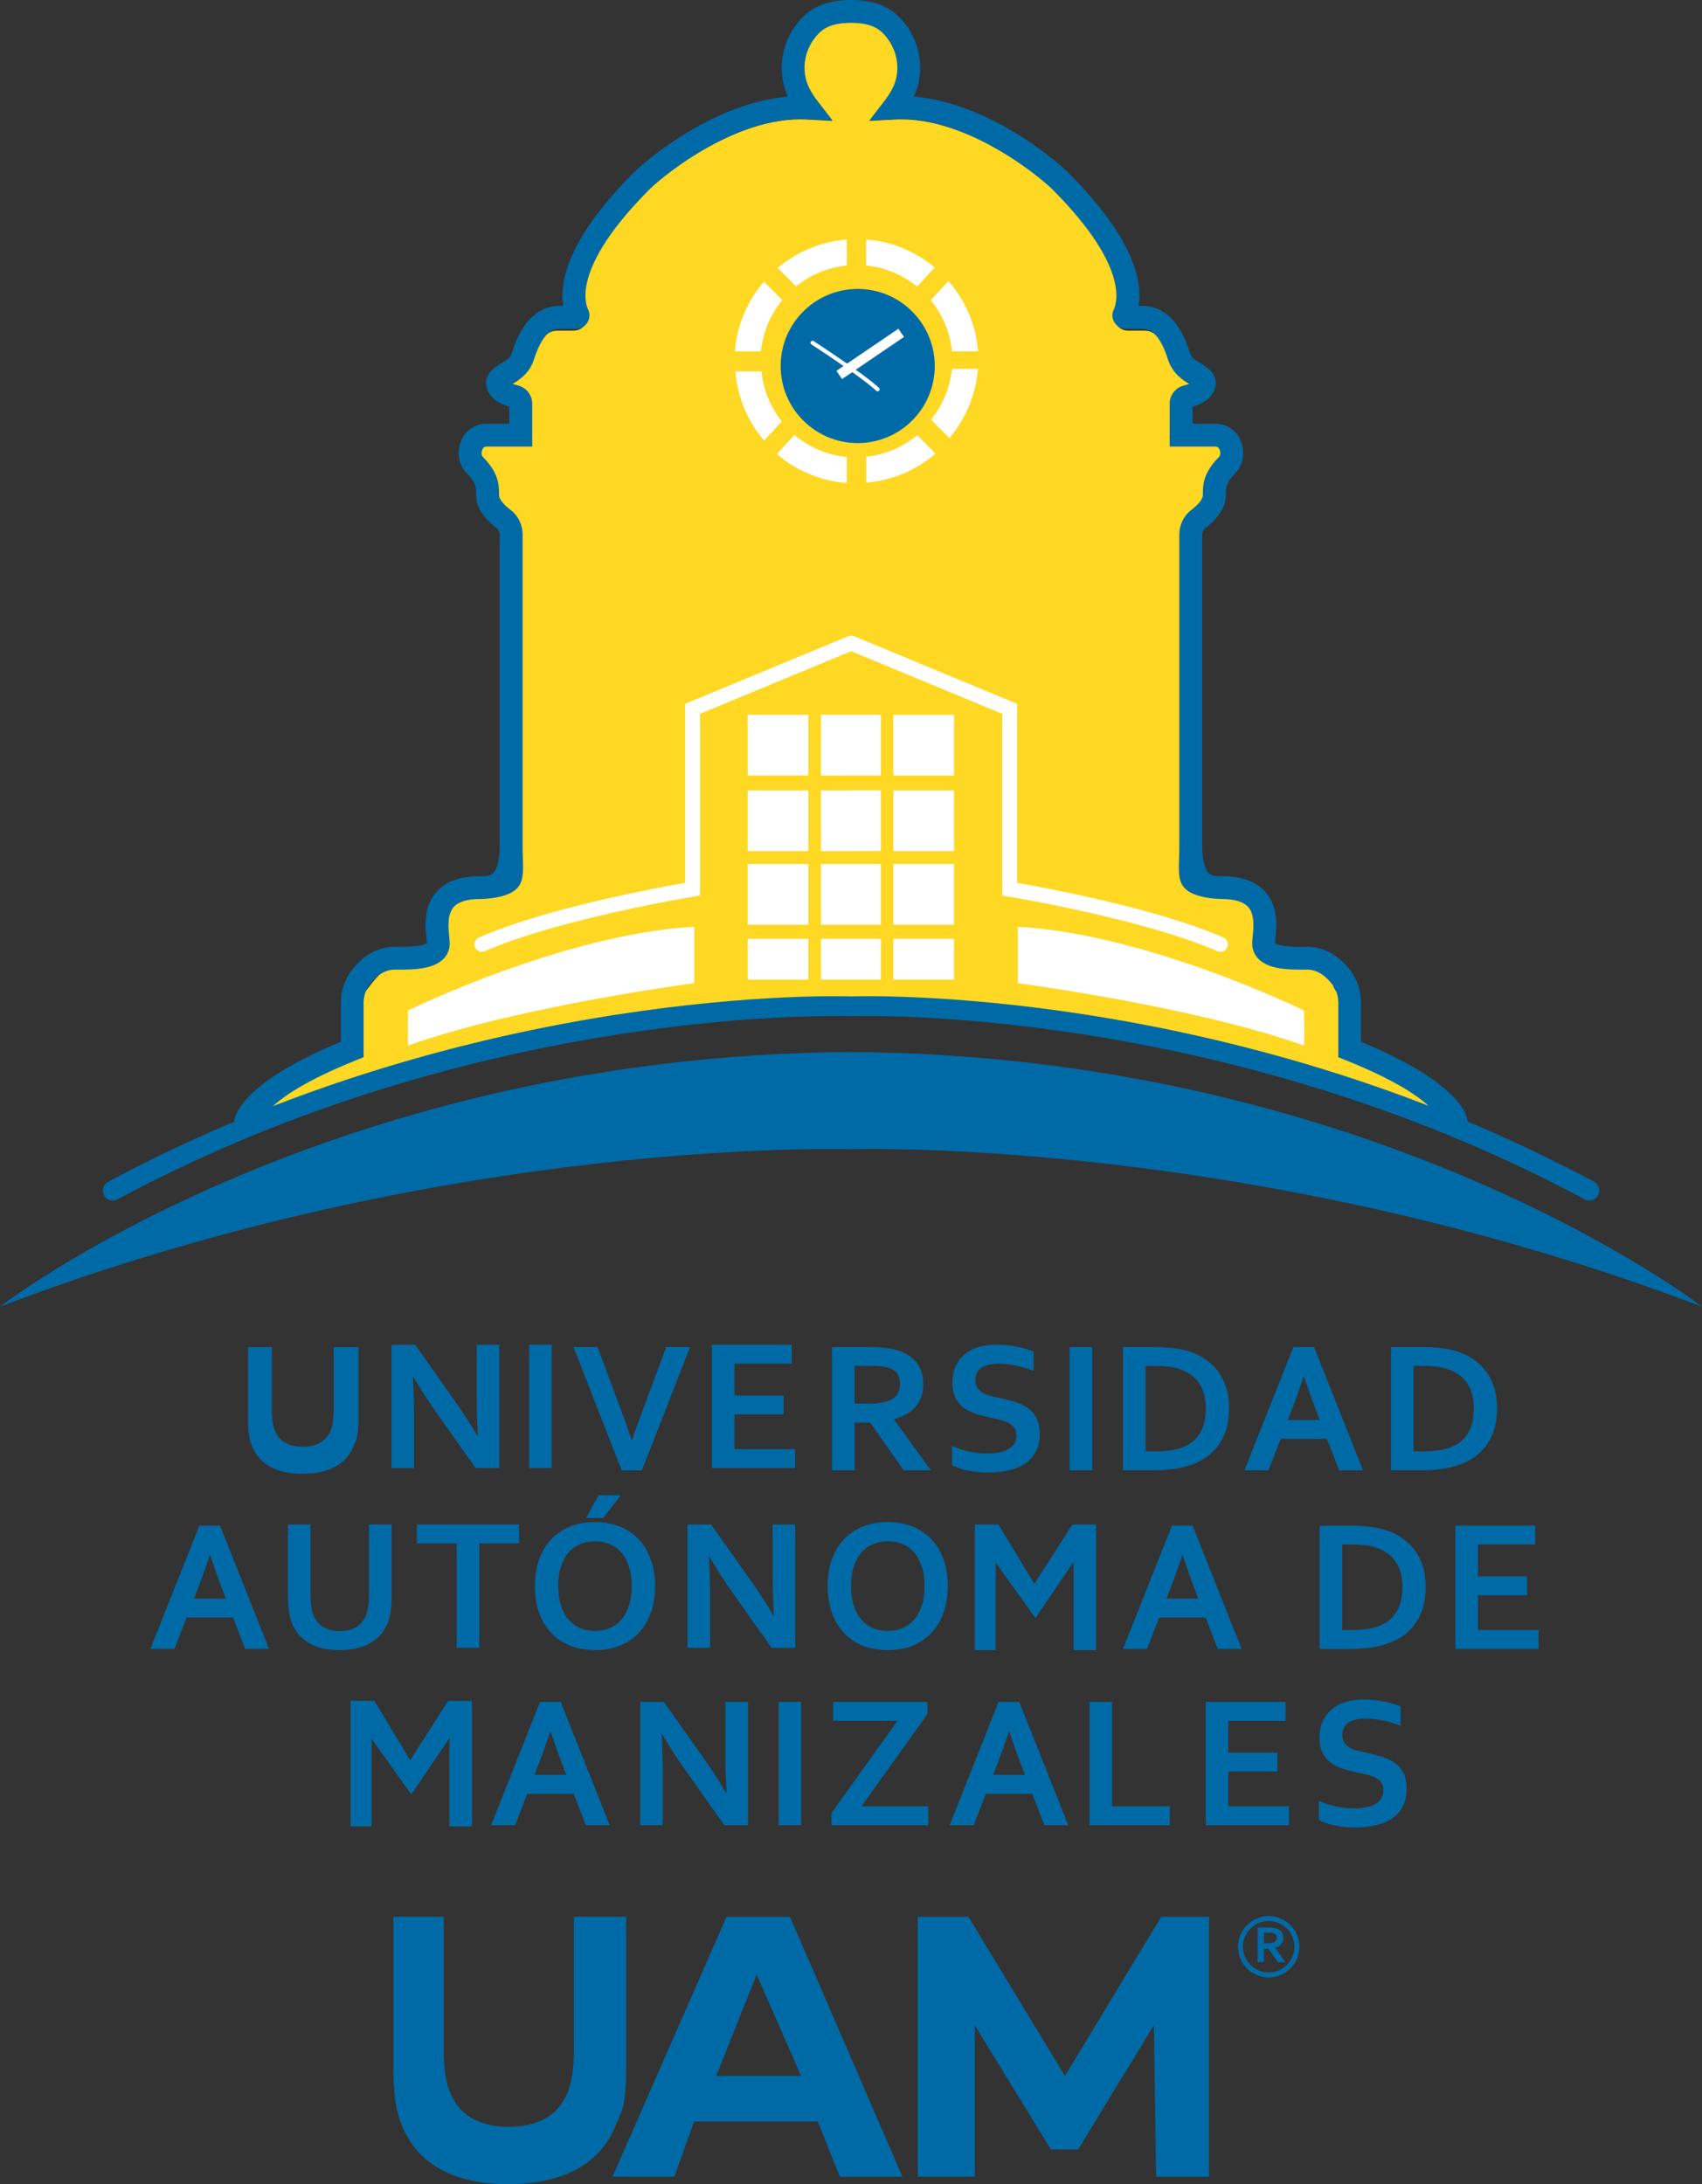 <?xml version="1.0" encoding="UTF-8"?><svg id="Layer_2" xmlns="http://www.w3.org/2000/svg" viewBox="0 0 171.41 219.9"><rect x="0" y="0" width="171.41" height="219.9" fill="#333333" stroke="none"/><g id="Layer_1-2"><path d="M51.18,219.9c-1.45,0-2.75-.14-3.91-.41-1.16-.27-2.18-.66-3.06-1.17-.88-.5-1.63-1.12-2.25-1.86-.62-.73-1.12-1.56-1.49-2.48-.3-.74-.52-1.55-.65-2.45-.13-.9-.2-1.89-.2-3v-15.55h5.07v13.45c0,1.87.23,3.33.7,4.38.52,1.17,1.29,2.02,2.29,2.54s2.19.78,3.56.78,2.55-.26,3.56-.78,1.77-1.37,2.3-2.54c.47-1.05.7-2.51.7-4.38v-13.45h5.26v15.55c0,1.11-.07,2.1-.2,3s-.54,1.71-.85,2.45c-.37.92-.87,1.75-1.5,2.48-.63.73-1.39,1.35-2.29,1.86-.9.51-1.94.9-3.11,1.17-1.17.27-2.48.41-3.93.41Z" style="fill:#006aa6;"/><path d="M30.46,148.38c-.69,0-1.31-.07-1.85-.19-.55-.13-1.03-.31-1.45-.55-.42-.24-.77-.53-1.07-.88-.29-.35-.53-.74-.71-1.17-.14-.35-.25-.74-.31-1.16-.06-.42-.09-.9-.09-1.42v-7.38h2.4v6.38c0,.89.11,1.58.33,2.08.25.56.61.96,1.09,1.2s1.04.37,1.69.37,1.21-.12,1.69-.37.84-.65,1.09-1.2c.22-.5.33-1.19.33-2.08v-6.38h2.5v7.38c0,.52-.03,1-.09,1.42s-.26.81-.4,1.16c-.18.44-.41.83-.71,1.17-.3.35-.66.64-1.09.88-.43.24-.92.42-1.48.55-.56.13-1.18.19-1.86.19Z" style="fill:#006aa6;"/><path d="M45.89,141.16c.89,1.27,1.61,2.39,2.17,3.38h.06c-.07-1.61-.11-2.79-.11-3.53v-5.62h2.27v12.41h-2.38l-4.04-5.71c-.71-.99-1.45-2.14-2.21-3.44h-.06c.07,1.52.11,2.7.11,3.53v5.62h-2.27v-12.41h2.38l4.08,5.77Z" style="fill:#006aa6;"/><path d="M53.29,147.8v-12.41h2.27v12.41h-2.27Z" style="fill:#006aa6;"/><path d="M63.65,145c.23-.67.39-1.16.5-1.44.1-.29.32-.88.65-1.77l2.3-6.17h2.4l-4.85,12.41h-2.04l-4.85-12.41h2.42l2.3,6.17c.33.89.54,1.48.64,1.77.1.29.27.77.5,1.44h.04Z" style="fill:#006aa6;"/><path d="M73.98,145.9h6.1v1.9h-8.38v-12.41h8.04v1.9h-5.77v3.21h4.95v1.9h-4.95v3.5Z" style="fill:#006aa6;"/><path d="M92.99,139.35c0,.87-.24,1.6-.72,2.2-.48.6-1.22,1.05-2.22,1.34v.04l3.69,5.1h-2.73l-3.38-4.81h-1.56v4.81h-2.27v-12.41h3.78c.62,0,1.21.04,1.74.11.54.07,1,.18,1.38.32.73.28,1.29.69,1.69,1.24.4.55.59,1.24.59,2.06ZM87.2,141.33c.52,0,.96-.02,1.32-.07.36-.05.67-.12.91-.21.46-.17.77-.41.95-.71.18-.3.26-.64.26-1.04,0-.33-.07-.63-.21-.89-.14-.26-.38-.46-.71-.61-.22-.1-.49-.17-.82-.22-.33-.05-.73-.07-1.22-.07h-1.62v3.8h1.12Z" style="fill:#006aa6;"/><path d="M129.25,195.1c0,.24-.07.45-.2.62-.13.17-.34.3-.63.38h0s1.04,1.45,1.04,1.45h-.77l-.95-1.35h-.44v1.35h-.64v-3.49h1.06c.18,0,.34.01.49.03.15.02.28.05.39.09.21.08.36.19.48.35.11.15.17.35.17.58ZM127.62,195.65c.15,0,.27,0,.37-.02.1-.01.19-.03.26-.06.13-.05.22-.12.27-.2.05-.08.07-.18.07-.29,0-.09-.02-.18-.06-.25-.04-.07-.11-.13-.2-.17-.06-.03-.14-.05-.23-.06-.09-.01-.21-.02-.34-.02h-.46v1.07h.32Z" style="fill:#006aa6;"/><path d="M102.35,144.47c0-.32-.08-.57-.23-.77-.15-.19-.37-.35-.63-.48s-.56-.22-.89-.3c-.33-.08-.68-.15-1.04-.23-.48-.11-.94-.23-1.38-.38s-.83-.35-1.16-.6c-.33-.26-.6-.58-.8-.98-.2-.4-.3-.89-.3-1.48,0-.66.11-1.23.34-1.71.23-.49.54-.89.93-1.21.39-.32.85-.56,1.38-.71.53-.16,1.12-.24,1.79-.24s1.33.06,2,.19,1.24.3,1.73.5v1.95c-.64-.25-1.26-.44-1.85-.55-.59-.11-1.15-.17-1.67-.17-.75,0-1.33.14-1.73.41-.41.27-.61.68-.61,1.22,0,.32.07.58.2.78.13.2.31.37.54.51s.49.24.79.32c.3.08.61.15.95.22.53.11,1.03.24,1.51.38.48.15.9.35,1.28.61s.66.6.88,1.02c.22.42.33.95.33,1.6s-.12,1.25-.37,1.74c-.25.49-.6.89-1.05,1.21-.46.32-1.01.56-1.66.71s-1.36.23-2.13.23c-.67,0-1.34-.07-1.99-.2s-1.2-.32-1.63-.56v-1.92c.61.27,1.21.46,1.79.58.58.12,1.18.18,1.8.18.36,0,.71-.03,1.06-.09s.66-.16.93-.3.5-.33.66-.58c.17-.24.25-.55.25-.9Z" style="fill:#006aa6;"/><path d="M107.73,148.03v-12.41h2.27v12.41h-2.27Z" style="fill:#006aa6;"/><path d="M113.1,148.03v-12.41h3.28c.29,0,.59,0,.89.03.3.02.59.05.88.08.28.04.56.08.83.13s.51.12.73.19c.66.21,1.25.49,1.75.85.51.36.93.78,1.28,1.27.34.49.6,1.03.78,1.64.18.6.26,1.26.26,1.96,0,.67-.07,1.29-.22,1.88-.15.58-.37,1.12-.68,1.6-.3.48-.69.91-1.15,1.28-.46.37-1.01.67-1.64.9-.53.2-1.12.35-1.79.45s-1.42.15-2.25.15h-2.95ZM116.31,146.13c1.33,0,2.37-.18,3.12-.55.66-.33,1.16-.8,1.5-1.43.34-.62.51-1.42.51-2.39,0-.51-.06-.96-.17-1.37s-.27-.77-.48-1.09-.46-.59-.76-.82c-.3-.23-.64-.42-1.02-.57-.35-.14-.75-.24-1.18-.3-.43-.06-.92-.09-1.46-.09h-1v8.61h.94Z" style="fill:#006aa6;"/><path d="M133.64,144.87h-4.67l-1.22,3.16h-2.42l4.93-12.41h2.08l4.93,12.41h-2.4l-1.22-3.16ZM131.28,138.61c-.43,1.3-.82,2.38-1.16,3.26l-.42,1.1h3.21l-.42-1.1c-.34-.88-.72-1.96-1.16-3.26h-.04Z" style="fill:#006aa6;"/><path d="M140.09,148.03v-12.41h3.28c.29,0,.59,0,.89.03.3.02.59.05.88.08.28.04.56.08.83.13s.51.12.73.19c.66.21,1.25.49,1.75.85.51.36.93.78,1.28,1.27.34.49.6,1.03.78,1.64.18.6.26,1.26.26,1.96,0,.67-.07,1.29-.22,1.88-.15.58-.37,1.12-.68,1.6-.3.48-.69.91-1.15,1.28-.46.37-1.01.67-1.64.9-.53.2-1.12.35-1.79.45s-1.42.15-2.25.15h-2.95ZM143.3,146.13c1.33,0,2.37-.18,3.12-.55.66-.33,1.16-.8,1.5-1.43.34-.62.51-1.42.51-2.39,0-.51-.06-.96-.17-1.37s-.27-.77-.48-1.09-.46-.59-.76-.82c-.3-.23-.64-.42-1.02-.57-.35-.14-.75-.24-1.18-.3-.43-.06-.92-.09-1.46-.09h-1v8.61h.94Z" style="fill:#006aa6;"/><path d="M23.47,162.85h-4.68l-1.22,3.16h-2.42l4.93-12.41h2.08l4.93,12.41h-2.4l-1.22-3.16ZM21.12,156.59c-.43,1.3-.82,2.38-1.16,3.26l-.42,1.1h3.21l-.42-1.1c-.34-.88-.72-1.96-1.16-3.26h-.04Z" style="fill:#006aa6;"/><path d="M34.18,166.13c-.65,0-1.23-.06-1.75-.19-.52-.13-.98-.31-1.37-.55-.4-.24-.73-.53-1.01-.87-.28-.34-.5-.73-.67-1.16-.14-.35-.23-.73-.29-1.15-.06-.42-.09-.89-.09-1.41v-7.31h2.27v7.11c0,.88.1,1.56.32,2.06.23.55.58.95,1.03,1.19s.98.37,1.6.37,1.14-.12,1.6-.37.79-.64,1.03-1.19c.21-.5.32-1.18.32-2.06v-7.11h2.27v7.31c0,.52-.03.99-.09,1.41s-.16.8-.29,1.15c-.17.43-.39.82-.67,1.16-.28.34-.62.63-1.03.87-.41.24-.87.42-1.4.55-.53.13-1.11.19-1.76.19Z" style="fill:#006aa6;"/><path d="M48.27,165.9h-2.27v-10.51h-4.01v-1.9h10.28v1.9h-4v10.51Z" style="fill:#006aa6;"/><path d="M65.97,159.69c0,.95-.13,1.81-.4,2.6-.27.79-.66,1.47-1.18,2.04-.52.57-1.15,1.01-1.9,1.33-.75.32-1.61.47-2.57.47s-1.81-.16-2.57-.47c-.75-.32-1.39-.76-1.9-1.33-.52-.57-.91-1.25-1.18-2.04-.27-.79-.4-1.66-.4-2.6s.13-1.81.4-2.6c.27-.79.66-1.47,1.18-2.04.52-.57,1.15-1.01,1.9-1.33.75-.32,1.61-.47,2.57-.47s1.81.16,2.57.47c.75.32,1.38.76,1.9,1.33.52.57.91,1.25,1.18,2.04.27.79.4,1.66.4,2.6ZM63.62,159.69c0-.75-.09-1.41-.28-1.98-.19-.57-.44-1.04-.77-1.41-.33-.38-.72-.66-1.17-.84-.45-.19-.95-.28-1.48-.28s-1.03.09-1.48.28c-.45.19-.84.47-1.17.84-.33.38-.58.85-.77,1.41-.19.57-.28,1.23-.28,1.98s.09,1.42.28,1.98c.19.57.44,1.04.77,1.41.33.37.72.66,1.17.84.45.19.95.28,1.48.28s1.03-.09,1.48-.28c.45-.19.84-.47,1.17-.84.33-.37.58-.84.77-1.41.19-.57.28-1.23.28-1.98ZM62.52,150.54l-1.76,2.29h-1.74l1.28-2.29h2.23Z" style="fill:#006aa6;"/><path d="M75.7,159.26c.89,1.27,1.61,2.39,2.17,3.38h.06c-.07-1.61-.11-2.79-.11-3.53v-5.62h2.27v12.41h-2.38l-4.04-5.71c-.71-.99-1.45-2.14-2.21-3.44h-.06c.07,1.52.11,2.7.11,3.53v5.62h-2.27v-12.41h2.38l4.08,5.77Z" style="fill:#006aa6;"/><path d="M95.45,159.69c0,.95-.13,1.81-.4,2.6-.27.79-.66,1.47-1.18,2.04-.52.57-1.15,1.01-1.9,1.33-.75.32-1.61.47-2.57.47s-1.81-.16-2.57-.47c-.75-.32-1.39-.76-1.9-1.33-.52-.57-.91-1.25-1.18-2.04-.27-.79-.4-1.66-.4-2.6s.13-1.81.4-2.6c.27-.79.66-1.47,1.18-2.04.52-.57,1.15-1.01,1.9-1.33.75-.32,1.61-.47,2.57-.47s1.81.16,2.57.47c.75.32,1.38.76,1.9,1.33.52.57.91,1.25,1.18,2.04.27.79.4,1.66.4,2.6ZM93.11,159.69c0-.75-.09-1.41-.28-1.98-.19-.57-.44-1.04-.77-1.41-.33-.38-.72-.66-1.17-.84-.45-.19-.95-.28-1.48-.28s-1.03.09-1.48.28c-.45.19-.84.47-1.17.84-.33.38-.58.85-.77,1.41-.19.57-.28,1.23-.28,1.98s.09,1.42.28,1.98c.19.57.44,1.04.77,1.41.33.37.72.66,1.17.84.45.19.95.28,1.48.28s1.03-.09,1.48-.28c.45-.19.84-.47,1.17-.84.33-.37.58-.84.77-1.41.19-.57.28-1.23.28-1.98Z" style="fill:#006aa6;"/><path d="M121.41,162.85h-4.67l-1.22,3.16h-2.42l4.93-12.41h2.08l4.93,12.41h-2.4l-1.22-3.16ZM119.06,156.59c-.43,1.3-.82,2.38-1.16,3.26l-.42,1.1h3.21l-.42-1.1c-.34-.88-.72-1.96-1.16-3.26h-.04Z" style="fill:#006aa6;"/><path d="M132.9,166.02v-12.41h3.28c.29,0,.59,0,.89.03.3.02.59.05.88.08.28.04.56.08.83.13s.51.12.73.19c.66.21,1.25.49,1.75.85.51.36.93.78,1.28,1.27.34.49.6,1.03.78,1.64.18.6.26,1.26.26,1.96,0,.67-.07,1.29-.22,1.88-.15.58-.37,1.12-.68,1.6-.3.48-.69.91-1.15,1.28-.46.37-1.01.67-1.64.9-.53.2-1.12.35-1.79.45s-1.42.15-2.25.15h-2.95ZM136.11,164.11c1.33,0,2.37-.18,3.12-.55.66-.33,1.16-.8,1.5-1.43.34-.62.51-1.42.51-2.39,0-.51-.06-.96-.17-1.37s-.27-.77-.48-1.09-.46-.59-.76-.82c-.3-.23-.64-.42-1.02-.57-.35-.14-.75-.24-1.18-.3-.43-.06-.92-.09-1.46-.09h-1v8.61h.94Z" style="fill:#006aa6;"/><path d="M148.85,164.11h6.1v1.9h-8.38v-12.41h8.04v1.9h-5.77v3.21h4.95v1.9h-4.95v3.5Z" style="fill:#006aa6;"/><path d="M57.77,180.6h-4.67l-1.22,3.16h-2.42l4.93-12.41h2.08l4.93,12.41h-2.4l-1.22-3.16ZM55.41,174.34c-.43,1.3-.82,2.38-1.16,3.26l-.42,1.1h3.21l-.42-1.1c-.34-.88-.72-1.96-1.16-3.26h-.04Z" style="fill:#006aa6;"/><path d="M70.94,177.12c.89,1.27,1.61,2.39,2.17,3.38h.06c-.07-1.61-.11-2.79-.11-3.53v-5.62h2.27v12.41h-2.38l-4.04-5.71c-.71-.99-1.45-2.14-2.21-3.44h-.06c.07,1.52.11,2.7.11,3.53v5.62h-2.27v-12.41h2.38l4.08,5.77Z" style="fill:#006aa6;"/><path d="M78.42,183.76v-12.41h2.27v12.41h-2.27Z" style="fill:#006aa6;"/><path d="M93.4,171.35v1.23l-6.64,9.28h6.73v1.9h-9.75v-1.22l6.65-9.29h-6.48v-1.9h9.5Z" style="fill:#006aa6;"/><path d="M103.95,180.6h-4.67l-1.22,3.16h-2.42l4.93-12.41h2.08l4.93,12.41h-2.4l-1.22-3.16ZM101.6,174.34c-.43,1.3-.82,2.38-1.16,3.26l-.42,1.1h3.21l-.42-1.1c-.34-.88-.72-1.96-1.16-3.26h-.04Z" style="fill:#006aa6;"/><path d="M112,171.35v10.51h5.81v1.9h-8.08v-12.41h2.27Z" style="fill:#006aa6;"/><path d="M123.71,181.86h6.1v1.9h-8.38v-12.41h8.04v1.9h-5.77v3.21h4.95v1.9h-4.95v3.5Z" style="fill:#006aa6;"/><path d="M139.33,180.2c0-.32-.08-.57-.23-.77-.16-.19-.37-.35-.63-.48-.27-.12-.56-.22-.9-.3-.33-.08-.68-.15-1.04-.23-.48-.11-.94-.23-1.38-.38-.44-.15-.83-.35-1.16-.6-.33-.26-.6-.58-.8-.98s-.3-.89-.3-1.48c0-.66.11-1.23.34-1.71.23-.49.54-.89.93-1.21.39-.32.85-.56,1.38-.71.53-.16,1.12-.24,1.79-.24s1.33.06,1.99.19,1.24.3,1.73.5v1.95c-.64-.25-1.26-.44-1.85-.55s-1.15-.17-1.67-.17c-.75,0-1.33.14-1.73.41s-.61.68-.61,1.22c0,.32.07.58.2.78s.31.37.54.51c.23.13.49.24.79.32.3.08.61.15.95.22.53.11,1.03.24,1.51.38s.9.35,1.28.61.67.6.88,1.02c.22.42.32.95.32,1.6s-.12,1.25-.37,1.74c-.25.49-.6.89-1.05,1.21-.46.32-1.01.56-1.66.71s-1.36.23-2.13.23c-.67,0-1.34-.07-1.99-.2-.65-.13-1.2-.32-1.63-.56v-1.92c.61.27,1.21.46,1.79.58.58.12,1.18.18,1.8.18.36,0,.71-.03,1.06-.09.35-.06.66-.16.93-.3.28-.14.5-.33.66-.58.17-.24.25-.55.25-.9Z" style="fill:#006aa6;"/><polygon points="100.27 166.13 98.17 166.13 98.17 153.49 100.56 153.49 104.17 159.47 108 153.49 110.39 153.49 110.39 166.13 108.12 166.13 108.12 157.25 104.28 162.91 100.27 157.3 100.27 166.13" style="fill:#006aa6;"/><polygon points="37.42 183.88 35.31 183.88 35.31 171.24 37.7 171.24 41.31 177.22 45.14 171.24 47.53 171.24 47.53 183.88 45.26 183.88 45.26 175 41.42 180.66 37.42 175.05 37.42 183.88" style="fill:#006aa6;"/><path d="M79.55,192.99h-6.38l-11.48,26.16h6.22l1.99-5.56h12.46l2.22,5.56h6.3l-11.32-26.16ZM72.13,209.01l4.07-10.22,4.48,10.22h-8.55Z" style="fill:#006aa6;"/><polygon points="98.17 219.15 92.43 219.15 92.43 192.99 97.54 192.99 107.25 209.01 116.95 192.99 121.76 192.99 121.76 219.15 116.43 219.15 116.21 203.9 108.58 216.41 105.84 216.41 98.17 203.9 98.17 219.15" style="fill:#006aa6;"/><path d="M127.77,199.09c-1.7,0-3.09-1.39-3.09-3.09s1.39-3.09,3.09-3.09,3.09,1.39,3.09,3.09-1.39,3.09-3.09,3.09ZM127.77,193.41c-1.43,0-2.59,1.16-2.59,2.59s1.16,2.59,2.59,2.59,2.59-1.16,2.59-2.59-1.16-2.59-2.59-2.59Z" style="fill:#006aa6;"/><path d="M85.73,100.95c.61-.02,27.58-.9,58.56,11.1.19-2.55-3.14-3.96-8.03-5.85h-1.12s0-4.57,0-4.57c0-.7-.21-1.36-.6-1.87-.77-1,.05-2.22-.89-2.22l-2.33-.39c-1.71.01-2.03-.03-3.06-1.05-.43-.43-1.85.1-1.85-.51,0-.18.02-.43.05-.72.09-.88.71-3.18.02-3.94-.48-.54-2.16-.6-3.5-.6-.65,0-1.93-.26-2.89-1.06-1.03-.87-1.07-1.36-1.07-3.6v-31.55c0-.98.45-1.9,1.21-2.48.87-.66,1.17-1.21,1.17-1.48v-.12c0-1.15.12-2.24,1.67-3.82.14-.24.73-.55.58-.84-.06-.13-.69-1.01-.86-1.01l-5-.54.25-2.98c0-.85.58-1.6,1.41-1.82.29-.08.49-.15.63-.2-.09-.06-.18-.11-.25-.15-.17-.1-.34-.2-.49-.3-.68-.45-1.2-1.14-1.46-1.95-.69-2.14-1.49-3.11-2.56-3.14h-1.72c-.48,0-.91-.24-1.16-.64-.25-.4-.28-.9-.07-1.32.32-.65,1.54-4.29-5.98-11.93-.86-.98-8.77-7.79-16.3-7.37l-2.52.14,1.54-2c.25-.32.57-.76.83-1.31.87-1.78.5-3.98-.93-5.48-.5-.52-1.32-1.12-3.32-1.12s-2.82.6-3.32,1.12c-1.43,1.5-1.8,3.7-.93,5.48.27.55.59.99.83,1.31l1.54,2-2.52-.14c-7.53-.43-15.44,6.38-16.3,7.37-7.52,7.64-6.3,11.28-5.98,11.93.21.43.18.92-.07,1.32-.25.4-.69.64-1.16.64h-1.72c-1.07.03-1.87,1-2.56,3.14-.26.81-.78,1.5-1.46,1.95-.15.1-.32.2-.49.3-.07.04-.16.1-.25.15.14.06.35.13.63.2.83.22,1.41.97,1.41,1.82v3.53l-4.78.12c-.16,0-.17.8-.23.93-.15.3-.16.56-.02.81,1.55,1.58,1.67,2.67,1.67,3.82v.12c0,.27.31.82,1.17,1.48.76.58,1.21,1.5,1.21,2.48v31.55c0,2.23.17,3-.86,3.87-.95.81-2.63.78-3.28.78-1.34,0-2.74.07-3.23.61-.69.76-.16,3.06-.07,3.94.03.29.05.54.05.72,0,.61-.54.08-.97.51-1.02,1.01-1.45,1.01-3.17.99l-1.33.33c-.93,0-1.89,1.33-2.65,2.33-.39.51-.6,1.17-.6,1.87v3.92l-1.13.99c-4.9,1.96-7.67,4.45-8.84,5.54,31.02-12.03,58.82-11.15,59.43-11.13Z" style="fill:#fed822;"/><path d="M94.14,26.93c-1.9-1.59-4.29-2.62-6.91-2.82v2.62c1.93.19,3.7.96,5.13,2.12l1.78-1.92Z" style="fill:#fff;"/><path d="M95.52,28.29l-1.79,1.93c1.18,1.43,1.95,3.21,2.15,5.16h2.62c-.21-2.71-1.3-5.16-2.98-7.09Z" style="fill:#fff;"/><path d="M95.61,44.11c1.62-1.91,2.67-4.32,2.88-6.97h-2.62c-.19,1.93-.96,3.68-2.11,5.11l1.85,1.85Z" style="fill:#fff;"/><path d="M87.23,48.6c2.66-.22,5.08-1.29,6.99-2.93l-1.85-1.85c-1.43,1.18-3.19,1.95-5.13,2.16v2.63Z" style="fill:#fff;"/><path d="M80.01,43.79l-1.78,1.92c1.93,1.65,4.37,2.72,7.05,2.92v-2.62c-2-.19-3.82-1-5.27-2.22Z" style="fill:#fff;"/><path d="M74.06,37.38c.21,2.65,1.26,5.07,2.89,6.98l1.79-1.93c-1.13-1.41-1.86-3.15-2.05-5.04h-2.63Z" style="fill:#fff;"/><path d="M78.32,26.98l1.86,1.86c1.43-1.16,3.18-1.92,5.11-2.11v-2.62c-2.65.21-5.06,1.26-6.97,2.87Z" style="fill:#fff;"/><path d="M76.94,28.35c-1.65,1.92-2.72,4.35-2.93,7.03h2.62c.2-1.96.98-3.74,2.16-5.17l-1.85-1.85Z" style="fill:#fff;"/><circle cx="86.38" cy="36.85" r="7.76" style="fill:#006aa6;"/><line x1="90.76" y1="33.51" x2="84.52" y2="37.75" style="fill:none; stroke:#fff; stroke-miterlimit:10;"/><path d="M81.83,34.51s5.06,3.28,6.56,4.69" style="fill:none; stroke:#fff; stroke-linecap:round; stroke-linejoin:round; stroke-width:.4px;"/><path d="M85.7,105.92c-50.89.3-83.19,23.7-85.7,25.63,45.19-17.19,85.7-15.85,85.7-15.85,0,0,40.52-1.33,85.7,15.85-2.52-1.93-34.81-25.33-85.7-25.63Z" style="fill:#006aa6;"/><path d="M123.21,94.39c-6.77-2.96-17.98-5.02-20.77-5.5v-18.03l-16.41-6.8c-.1-.04-.21-.06-.31-.05-.1,0-.21.01-.31.05l-16.41,6.8v18.03c-2.8.48-14.01,2.54-20.77,5.5-.38.17-.55.61-.39.99.12.28.4.45.69.45.1,0,.2-.02.3-.06,7.44-3.26,20.91-5.48,21.04-5.5l.63-.1v-18.3l15.22-6.31,15.22,6.31v18.3l.63.1c.14.02,13.61,2.25,21.04,5.5.1.04.2.06.3.06.29,0,.56-.17.69-.45.17-.38,0-.82-.39-.99Z" style="fill:#fff;"/><rect x="75.3" y="71.96" width="6.11" height="6.11" style="fill:#fff;"/><rect x="75.3" y="79.58" width="6.11" height="6.11" style="fill:#fff;"/><rect x="75.3" y="86.99" width="6.11" height="6.11" style="fill:#fff;"/><rect x="75.3" y="94.52" width="6.11" height="4.11" style="fill:#fff;"/><path d="M69.92,93.3v5.69s-17.69,2.31-28.83,6.28c-.06-.83,0-3.53,0-3.53,0,0,15.64-7.69,28.83-8.44Z" style="fill:#fff;"/><path d="M102.5,93.3v5.69s17.69,2.31,28.83,6.28c.06-.83,0-3.53,0-3.53,0,0-15.64-7.69-28.83-8.44Z" style="fill:#fff;"/><rect x="89.97" y="71.96" width="6.11" height="6.11" transform="translate(186.05 150.04) rotate(-180)" style="fill:#fff;"/><rect x="89.97" y="79.57" width="6.11" height="6.11" transform="translate(186.05 165.26) rotate(-180)" style="fill:#fff;"/><rect x="89.97" y="86.99" width="6.11" height="6.11" transform="translate(186.05 180.09) rotate(-180)" style="fill:#fff;"/><rect x="89.97" y="94.52" width="6.11" height="4.11" transform="translate(186.05 193.15) rotate(-180)" style="fill:#fff;"/><polygon points="85.69 71.96 85.69 71.96 82.67 71.96 82.67 78.08 85.69 78.08 85.69 78.07 88.72 78.07 88.72 71.96 85.69 71.96" style="fill:#fff;"/><polygon points="85.69 79.58 82.67 79.58 82.67 85.69 85.69 85.69 85.69 85.68 88.72 85.68 88.72 79.57 85.69 79.57 85.69 79.58" style="fill:#fff;"/><polygon points="85.69 86.99 82.67 86.99 82.67 93.1 85.69 93.1 85.69 93.1 88.72 93.1 88.72 86.99 85.69 86.99 85.69 86.99" style="fill:#fff;"/><polygon points="85.69 94.52 82.67 94.52 82.67 98.63 85.69 98.63 85.69 98.63 88.72 98.63 88.72 94.52 85.69 94.52 85.69 94.52" style="fill:#fff;"/><path d="M160.55,118.99c-37.08-19.92-74.12-18.7-74.83-18.67-.71-.03-37.75-1.24-74.83,18.67-.49.26-.67.87-.41,1.35.18.34.53.53.88.53.16,0,.32-.04.47-.12,36.75-19.74,73.45-18.45,73.82-18.44.36-.02,37.19-1.3,73.94,18.44.15.08.31.12.47.12.36,0,.7-.19.88-.53.26-.49.08-1.09-.41-1.35Z" style="fill:#006aa6;"/><path d="M27.28,111.58c1.07-1.08,3.43-2.77,8.62-4.85l.72-.29v-5.46c0-.69.21-1.35.6-1.86.76-.99,1.62-1.5,2.55-1.5h.27c1.7.02,3.58-.06,4.6-1.06.43-.42.65-.97.65-1.57,0-.18-.02-.43-.05-.72-.09-.88-.22-2.2.46-2.96.48-.53,1.38-.8,2.71-.8.64,0,2.56-.13,3.51-.93,1.02-.86.71-2.23.71-4.45v-31.32c0-.97-.45-1.89-1.2-2.46-.86-.65-1.17-1.2-1.17-1.47v-.12c0-1.14-.12-2.22-1.66-3.79-.14-.24-.13-.51.02-.8.06-.13.22-.21.38-.21h4.6v-4.33c0-.84-.58-1.59-1.4-1.81-.28-.08-.49-.15-.63-.2.09-.06.18-.11.25-.15.17-.1.33-.2.49-.3.68-.45,1.19-1.13,1.45-1.94.69-2.13,1.48-3.09,2.54-3.12h1.71c.47,0,.9-.24,1.15-.64.25-.4.27-.89.07-1.31-.32-.65-1.53-4.26,5.94-11.85.85-.98,8.7-7.74,16.18-7.31l2.5.14-1.53-1.99c-.25-.32-.56-.76-.83-1.3-.87-1.77-.5-3.96.92-5.44.49-.52,1.31-1.11,3.29-1.11s2.8.59,3.29,1.11c1.42,1.49,1.79,3.67.92,5.44-.27.54-.58.98-.83,1.3l-1.53,1.99,2.5-.14c7.48-.43,15.33,6.34,16.18,7.31,7.46,7.58,6.25,11.2,5.94,11.85-.21.42-.18.91.07,1.31.25.4.68.64,1.15.64h1.71c1.06.03,1.86.99,2.54,3.12.26.8.77,1.49,1.45,1.94.15.1.32.2.49.3.07.04.16.1.25.15-.14.06-.35.13-.63.2-.82.22-1.4.97-1.4,1.81v4.33h4.6c.16,0,.31.08.38.21.15.3.16.56.02.8-1.54,1.57-1.66,2.65-1.66,3.79v.12c0,.27-.3.82-1.17,1.47-.75.57-1.2,1.49-1.2,2.46v31.32c0,2.22-.32,3.59.71,4.45.95.8,2.87.92,3.51.93,1.33,0,2.23.27,2.71.8.68.75.55,2.08.46,2.96-.03.29-.05.54-.05.72,0,.6.23,1.15.65,1.57,1.01,1.01,2.9,1.08,4.6,1.06h.27c.93,0,1.78.5,2.55,1.5.39.5.6,1.16.6,1.86v5.46l.72.29c5.13,2.05,7.49,3.73,8.58,4.81,1.25.48,2.5.99,3.75,1.52-.05-1.17-1.49-4.33-10.76-8.17v-3.91c0-1.2-.38-2.36-1.07-3.26-1.2-1.57-2.72-2.4-4.37-2.4h-.29c-2.28.03-2.82-.24-2.96-.4.03-.06.05-.23.07-.42.11-1.13.33-3.22-1.04-4.73-.94-1.04-2.41-1.56-4.37-1.56-.56,0-.97-.02-1.26-.26-.26-.22-.7-.88-.7-2.82v-31.32c0-.25.11-.49.3-.63,1.36-1.03,2.07-2.17,2.07-3.3v-.12c0-.71,0-1.17,1.07-2.25l.13-.15c.67-.96.74-2.14.19-3.23-.45-.89-1.41-1.47-2.43-1.47h-2.3v-1.71c.76-.23,2.09-.76,2.32-2.14l.02-.19c0-1.15-1.02-1.75-1.69-2.14-.13-.08-.27-.16-.39-.24-.24-.16-.43-.42-.53-.72-.37-1.14-1.49-4.63-4.7-4.72h-.47c.38-2.28-.31-6.54-6.74-13.06-1.04-1.19-8.14-7.37-15.89-8.01,1.21-2.61.66-5.77-1.38-7.91-1.17-1.23-2.79-1.82-4.96-1.82s-3.79.6-4.96,1.82c-2.04,2.15-2.59,5.31-1.38,7.91-7.75.65-14.85,6.82-15.89,8.01-6.42,6.53-7.12,10.79-6.74,13.06h-.47c-3.21.09-4.33,3.57-4.7,4.72-.1.31-.29.56-.53.72-.12.08-.25.16-.39.24-.67.4-1.69.99-1.69,2.14l.02.19c.23,1.38,1.55,1.91,2.32,2.14v1.71h-2.3c-1.02,0-1.98.58-2.43,1.47-.55,1.09-.48,2.26.19,3.23l.13.15c1.08,1.08,1.07,1.54,1.07,2.25v.12c0,1.13.72,2.27,2.07,3.3.19.14.3.38.3.63v31.32c0,1.94-.44,2.6-.7,2.82-.28.24-.7.26-1.26.26-1.96,0-3.44.52-4.37,1.56-1.37,1.51-1.16,3.61-1.04,4.73.02.2.04.36.07.42-.14.16-.69.43-2.96.4h-.29c-1.66,0-3.17.83-4.37,2.4-.69.9-1.07,2.06-1.07,3.26v3.91c-9.33,3.86-10.73,7.04-10.76,8.19,1.24-.52,2.48-1.03,3.72-1.51Z" style="fill:#006aa6;"/></g></svg>